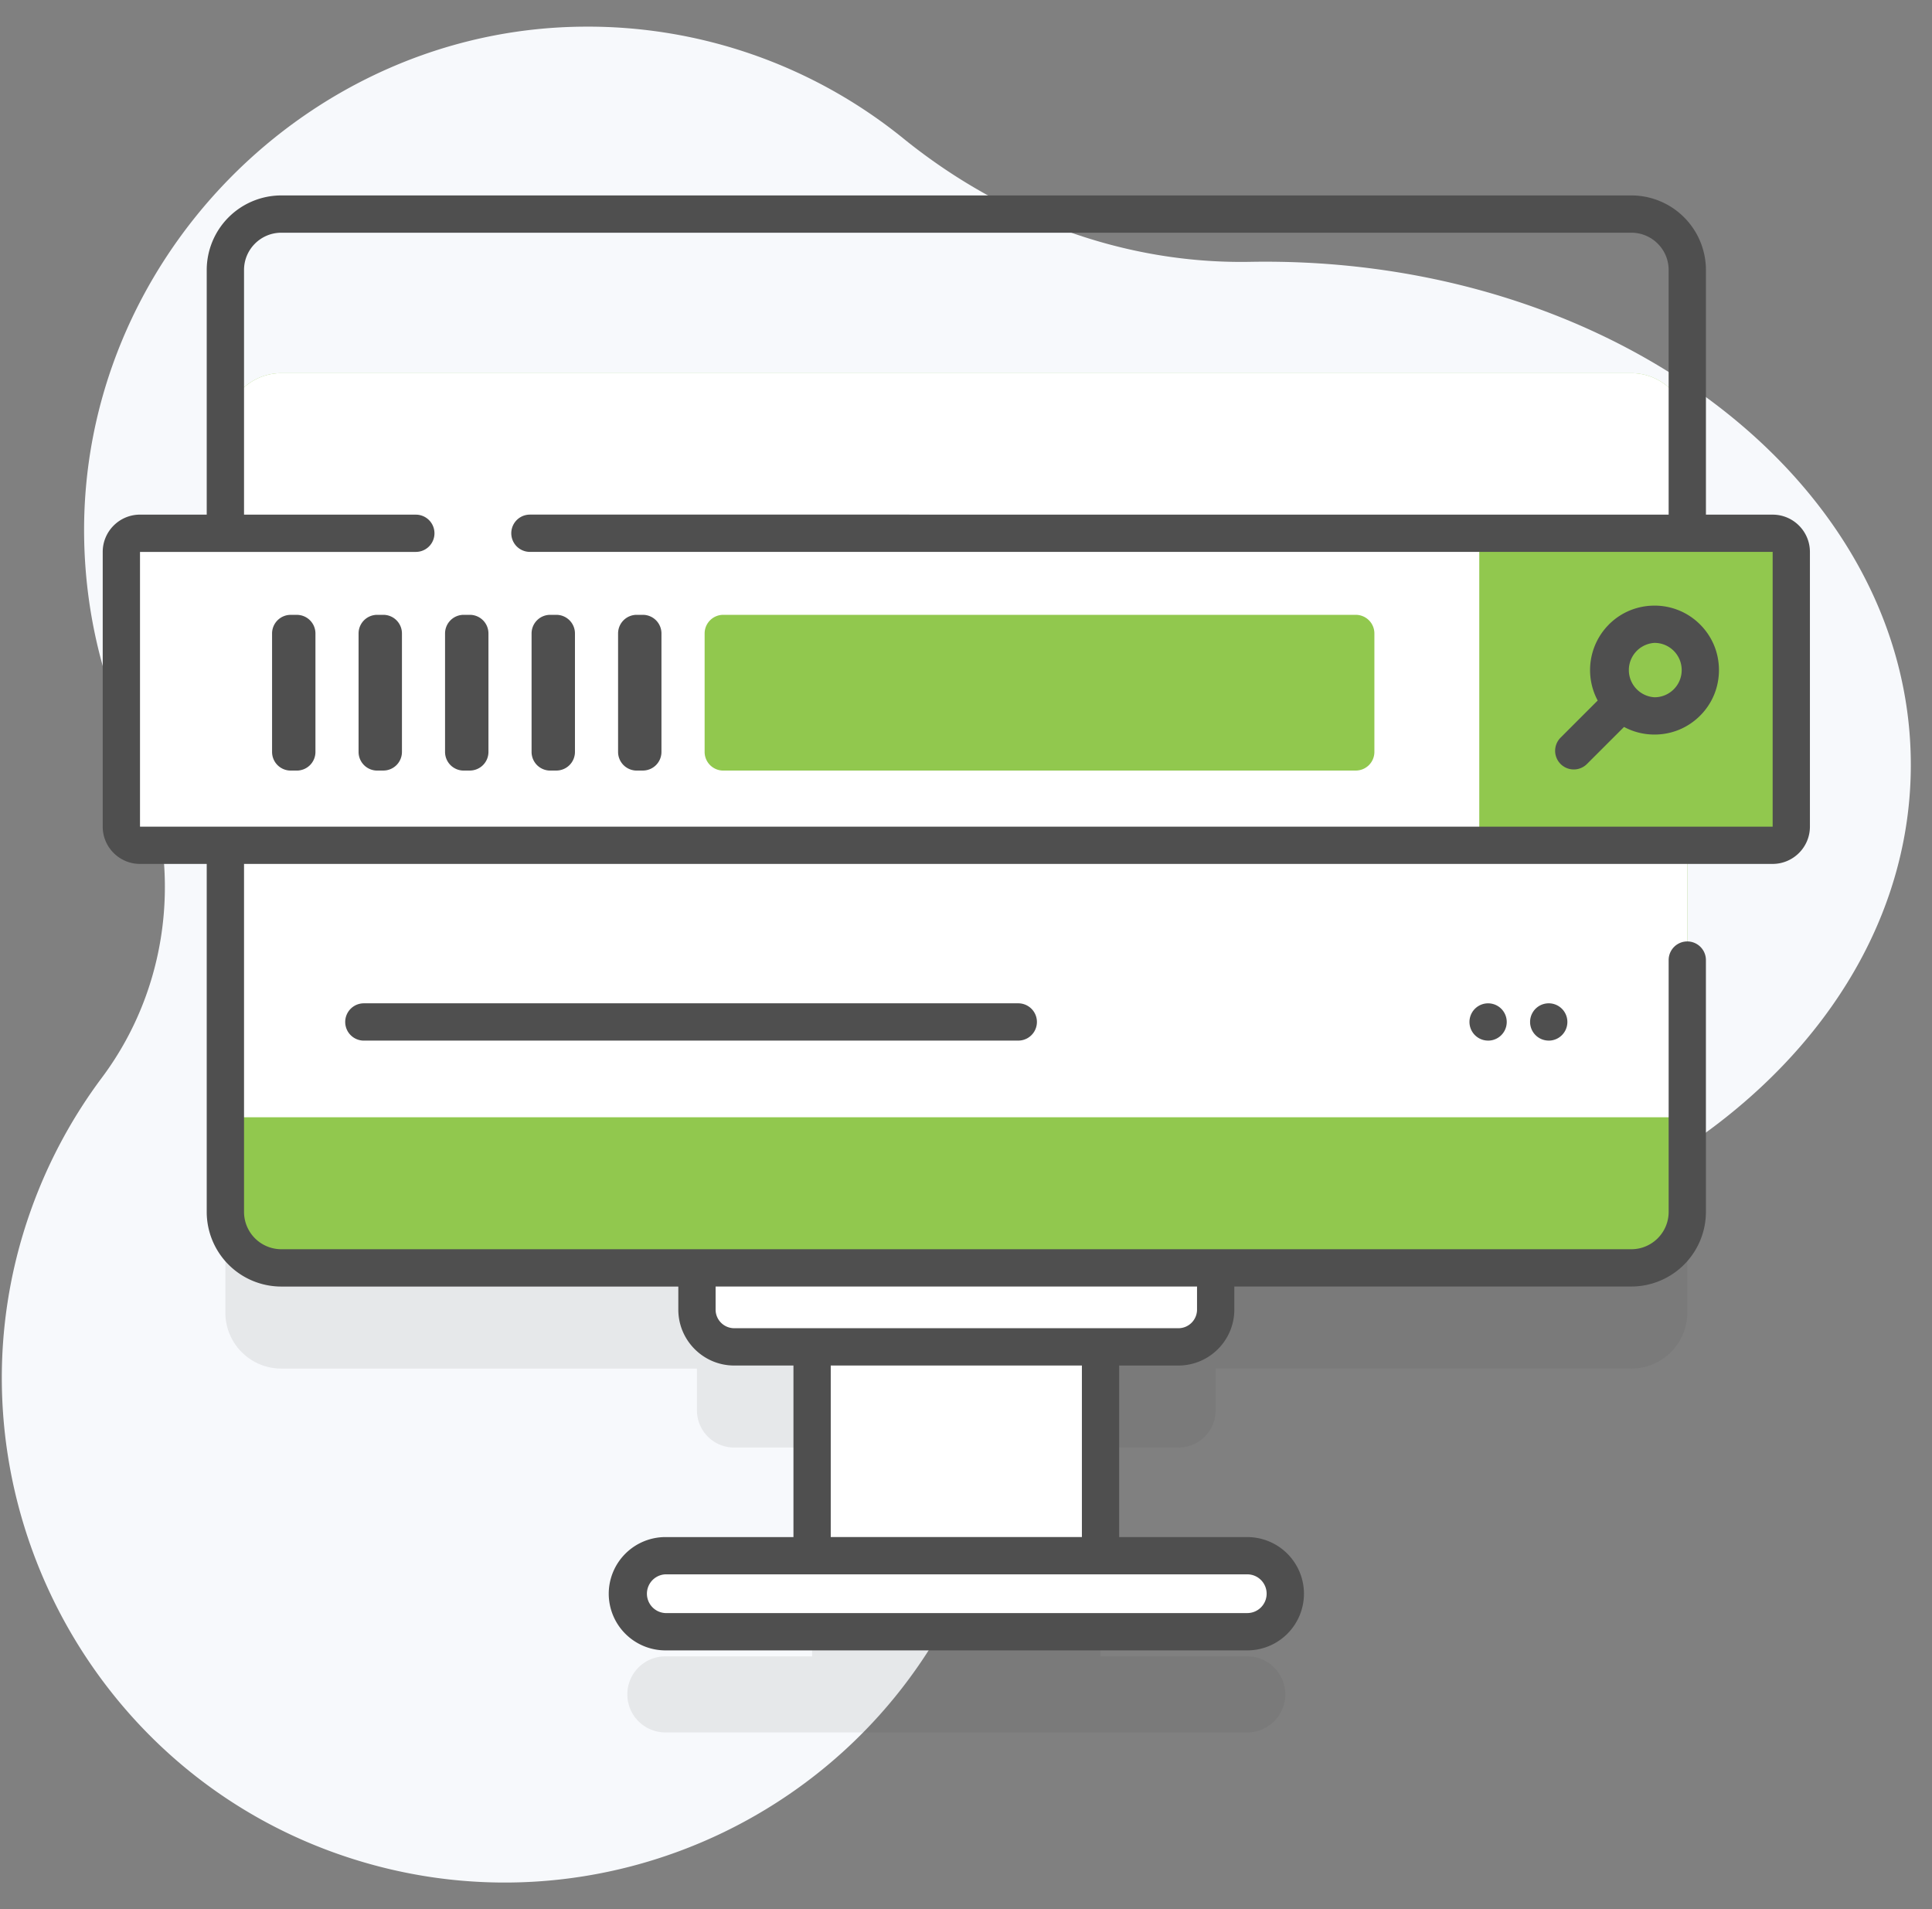 <svg xmlns="http://www.w3.org/2000/svg" width="84" height="83" fill="none" viewBox="0 0 84 83"><rect x="0" y="0" width="84" height="83" fill="#808080" stroke="none"/><g clip-path="url(#clip0_104_6975)"><path fill="#F7F9FC" d="M55.02 11.377c-.221 0-.442.002-.663.006-5.5.1-10.802-1.9-15.077-5.361a21.78 21.78 0 0 0-13.897-4.863C13.365 1.237 3.46 11.384 3.659 23.4c.054 3.236.81 6.3 2.123 9.048 2.237 4.681 1.755 10.25-1.354 14.405a21.841 21.841 0 0 0-3.09 5.772c-4.024 11.308 1.92 23.878 13.22 27.927 11.507 4.123 24.126-1.972 28.076-13.497.293-.853.53-1.713.712-2.574 1.161-5.467 5.931-9.382 11.52-9.358h.155c15.496 0 28.058-9.793 28.058-21.873 0-12.08-12.562-21.873-28.058-21.873z"/><path fill="#4F4F4F" d="M70.927 20.6H12.23a2.432 2.432 0 0 0-2.431 2.432v34.034a2.432 2.432 0 0 0 2.431 2.432h18.072v1.812c0 .896.726 1.621 1.621 1.621h3.386v9.078h-6.38a1.653 1.653 0 0 0 0 3.306h25.3a1.653 1.653 0 1 0 0-3.306h-6.38v-9.078h3.386c.895 0 1.62-.725 1.62-1.62v-1.813h18.073a2.432 2.432 0 0 0 2.432-2.432V23.032a2.432 2.432 0 0 0-2.432-2.431z" opacity=".1"/><path fill="#fff" d="M35.309 53.735h12.54v16.058H35.31V53.735z"/><path fill="#fff" d="M51.234 58.554H31.923a1.621 1.621 0 0 1-1.621-1.62v-3.672h22.553v3.671a1.62 1.62 0 0 1-1.62 1.621z"/><path fill="#91C84E" d="M70.927 55.121H12.23a2.432 2.432 0 0 1-2.431-2.431V18.656a2.432 2.432 0 0 1 2.431-2.432h58.698a2.432 2.432 0 0 1 2.432 2.432V52.69a2.432 2.432 0 0 1-2.432 2.431z"/><path fill="#fff" d="M73.36 18.655v29.917H9.8V18.655a2.432 2.432 0 012.431-2.432h58.697a2.431 2.431 0 012.431 2.432zM54.229 70.939h-25.3a1.653 1.653 0 110-3.306h25.3a1.653 1.653 0 010 3.306z"/><path fill="#fff" d="M77.071 36.749H6.087a.81.81 0 0 1-.81-.81V23.994a.81.81 0 0 1 .81-.81h70.984a.81.81 0 0 1 .81.81v11.943a.81.81 0 0 1-.81.81z"/><path fill="#91C84E" d="M77.07 36.749H64.316V23.184H77.07a.81.81 0 0 1 .81.81v11.944a.81.81 0 0 1-.81.81z"/><path fill="#4F4F4F" d="M77.071 22.373h-2.9V11.738a3.246 3.246 0 0 0-3.243-3.242H12.23a3.246 3.246 0 0 0-3.242 3.242v10.635h-2.9c-.895 0-1.622.727-1.622 1.621v11.944c0 .894.727 1.62 1.621 1.62h2.901V52.69a3.246 3.246 0 0 0 3.242 3.242h17.262v1.002c0 1.34 1.09 2.431 2.431 2.431h2.575v7.458H28.93a2.466 2.466 0 0 0-2.463 2.463 2.466 2.466 0 0 0 2.463 2.463h25.3a2.466 2.466 0 0 0 2.464-2.463 2.466 2.466 0 0 0-2.464-2.463H48.66v-7.458h2.575c1.34 0 2.431-1.09 2.431-2.431V55.93h17.262a3.246 3.246 0 0 0 3.242-3.242v-10.95a.81.81 0 1 0-1.62 0v10.95c0 .894-.728 1.621-1.622 1.621H12.23a1.623 1.623 0 0 1-1.62-1.621v-15.13h66.46c.895 0 1.622-.727 1.622-1.621V23.994c0-.893-.727-1.62-1.62-1.62zm-22 46.912a.843.843 0 0 1-.842.842h-25.3a.843.843 0 0 1 0-1.684h25.3c.465 0 .842.377.842.842zm-8.032-2.463h-10.92v-7.458h10.92v7.458zm5.006-9.89c0 .448-.363.811-.81.811H31.924a.811.811 0 0 1-.811-.81V55.93h20.932v1.002zm25.026-20.994H6.087V23.994H18.08a.81.81 0 0 0 0-1.62h-7.47V11.737c0-.894.727-1.62 1.621-1.62h58.698c.894 0 1.621.726 1.621 1.62v10.635H23.04a.81.81 0 0 0 0 1.621h54.032v11.944z"/><path fill="#4F4F4F" d="M69.952 27.15a2.807 2.807 0 00-.487 3.305l-1.613 1.613a.81.81 0 001.146 1.146l1.612-1.611c.402.216.855.331 1.325.331.748 0 1.452-.291 1.982-.82.53-.53.82-1.234.82-1.983 0-.748-.29-1.452-.82-1.982a2.784 2.784 0 00-1.982-.82c-.75 0-1.453.29-1.983.82zm3.165 1.981c0 .316-.123.613-.346.836-.224.223-.52.346-.836.346a1.184 1.184 0 010-2.364c.316 0 .612.123.836.346.223.224.346.52.346.836zM12.905 33.5h-.266a.81.81 0 01-.81-.81v-5.15a.81.81 0 01.81-.81h.266a.81.81 0 01.81.81v5.15a.81.81 0 01-.81.81zM16.665 33.5H16.4a.81.81 0 01-.81-.811v-5.15a.81.81 0 01.81-.81h.266a.81.81 0 01.81.81v5.15a.81.81 0 01-.81.81zM20.427 33.5h-.266a.81.81 0 01-.811-.811v-5.15a.81.81 0 01.81-.81h.267a.81.81 0 01.81.81v5.15a.81.81 0 01-.81.81zM24.188 33.5h-.266a.81.81 0 01-.81-.811v-5.15a.81.81 0 01.81-.81h.266a.81.81 0 01.81.81v5.15a.81.81 0 01-.81.81zM27.95 33.5h-.267a.81.81 0 01-.81-.811v-5.15a.81.81 0 01.81-.81h.266a.81.81 0 01.81.81v5.15a.81.81 0 01-.81.81z"/><path fill="#91C84E" d="M58.946 33.5h-27.5a.81.81 0 0 1-.81-.811v-5.15a.81.81 0 0 1 .81-.81h27.5a.81.81 0 0 1 .81.81v5.15a.81.81 0 0 1-.81.81z"/><path fill="#4F4F4F" d="M44.273 45.24H15.82a.81.81 0 110-1.622h28.453a.81.81 0 110 1.621zM64.7 45.24a.81.81 0 100-1.621.81.81 0 000 1.62zM67.336 45.24a.81.81 0 100-1.622.81.81 0 000 1.621z"/></g><defs><clipPath id="clip0_104_6975"><path fill="#fff" d="M0 0h83v83H0z" transform="translate(.079)"/></clipPath></defs></svg>